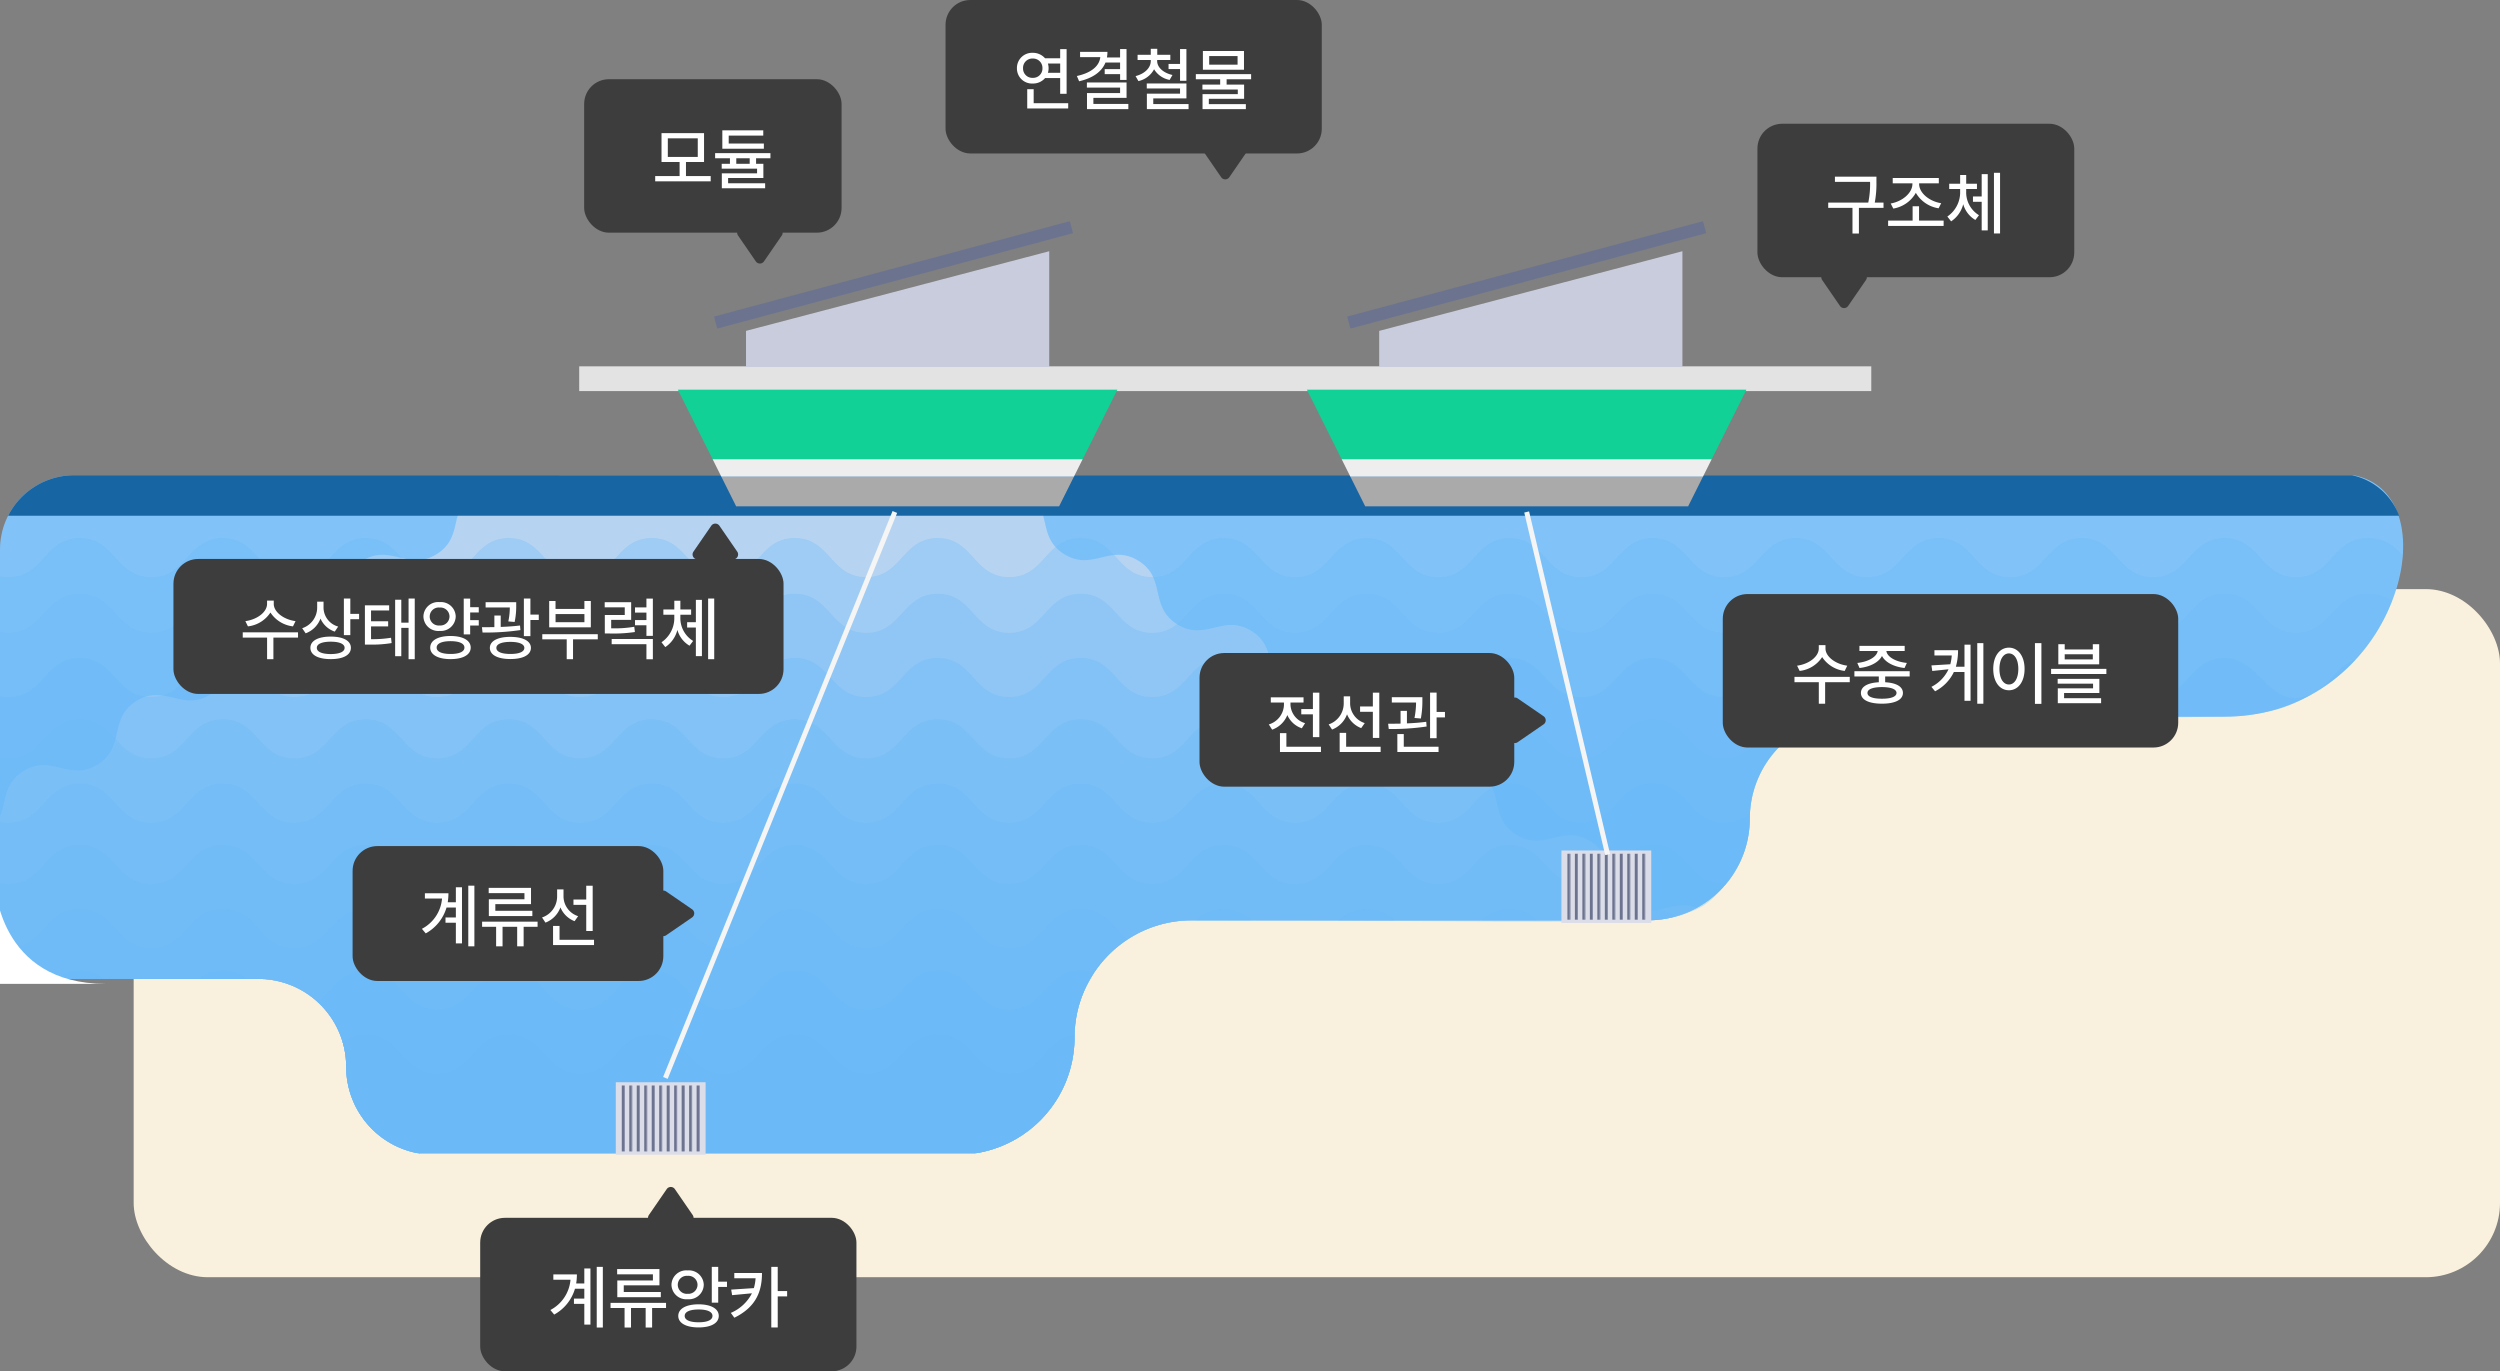 <svg xmlns="http://www.w3.org/2000/svg" xmlns:xlink="http://www.w3.org/1999/xlink" width="505" height="277" viewBox="0 0 505 277">
  <rect x="0" y="0" width="505" height="277" fill="#808080" stroke="none"/>
  <defs>
    <clipPath id="clip-path">
      <rect id="사각형_1022" data-name="사각형 1022" width="505" height="137" rx="15" transform="translate(848 1732)" fill="#fff" stroke="#707070" stroke-width="1"/>
    </clipPath>
    <clipPath id="clip-path-2">
      <rect id="사각형_995" data-name="사각형 995" width="636.744" height="137.652" fill="none"/>
    </clipPath>
    <clipPath id="clip-path-3">
      <rect id="사각형_994" data-name="사각형 994" width="636.743" height="137.652" fill="none"/>
    </clipPath>
    <clipPath id="clip-path-4">
      <rect id="사각형_984" data-name="사각형 984" width="386.458" height="137.652" fill="none"/>
    </clipPath>
    <clipPath id="clip-path-5">
      <rect id="사각형_985" data-name="사각형 985" width="636.596" height="124.575" fill="none"/>
    </clipPath>
    <clipPath id="clip-path-6">
      <rect id="사각형_986" data-name="사각형 986" width="634.365" height="113.302" fill="none"/>
    </clipPath>
    <clipPath id="clip-path-7">
      <rect id="사각형_987" data-name="사각형 987" width="626.451" height="100.337" fill="none"/>
    </clipPath>
    <clipPath id="clip-path-8">
      <rect id="사각형_988" data-name="사각형 988" width="507.135" height="87.936" fill="none"/>
    </clipPath>
    <clipPath id="clip-path-9">
      <rect id="사각형_989" data-name="사각형 989" width="483.76" height="74.982" fill="none"/>
    </clipPath>
    <clipPath id="clip-path-10">
      <rect id="사각형_990" data-name="사각형 990" width="395.329" height="62.57" fill="none"/>
    </clipPath>
    <clipPath id="clip-path-11">
      <rect id="사각형_991" data-name="사각형 991" width="383.279" height="49.782" fill="none"/>
    </clipPath>
    <clipPath id="clip-path-12">
      <rect id="사각형_992" data-name="사각형 992" width="238.506" height="37.218" fill="none"/>
    </clipPath>
    <clipPath id="clip-path-13">
      <rect id="사각형_993" data-name="사각형 993" width="147.85" height="24.24" fill="none"/>
    </clipPath>
  </defs>
  <g id="그룹_18328" data-name="그룹 18328" transform="translate(-848 -1643)">
    <g id="그룹_2019" data-name="그룹 2019" transform="translate(0 7)">
      <rect id="사각형_996" data-name="사각형 996" width="478" height="139" rx="15" transform="translate(875 1755)" fill="#f9f1dd"/>
      <g id="마스크_그룹_82" data-name="마스크 그룹 82" clip-path="url(#clip-path)">
        <g id="그룹_2011" data-name="그룹 2011" transform="translate(696.691 1731.599)">
          <g id="그룹_2010" data-name="그룹 2010" clip-path="url(#clip-path-2)">
            <g id="그룹_2009" data-name="그룹 2009">
              <g id="그룹_2008" data-name="그룹 2008" clip-path="url(#clip-path-3)">
                <path id="패스_2347" data-name="패스 2347" d="M239.265,137.97H344.956A23.675,23.675,0,0,0,368.631,114.3,23.675,23.675,0,0,1,392.306,90.62h92.167a20.57,20.57,0,0,0,20.57-20.57,20.57,20.57,0,0,1,20.57-20.57h75.4C637.1,49.48,648.471.442,624,.442H13.4A13.024,13.024,0,0,0,.375,13.466v21.8A29.147,29.147,0,0,0,29.522,64.409H86.929a19.025,19.025,0,0,1,19.025,19.025,19.024,19.024,0,0,0,19.024,19.024h78.775a17.756,17.756,0,0,1,17.756,17.756,17.756,17.756,0,0,0,17.756,17.756" transform="translate(-0.27 -0.318)" fill="#81c3f8"/>
                <g id="그룹_1980" data-name="그룹 1980" transform="translate(107.587)" opacity="0.9" style="mix-blend-mode: overlay;isolation: isolate">
                  <g id="그룹_1979" data-name="그룹 1979">
                    <g id="그룹_1978" data-name="그룹 1978" clip-path="url(#clip-path-4)">
                      <path id="패스_2348" data-name="패스 2348" d="M688.533,44.67c-5.707-3.541-2.141-9.289-7.848-12.829s-9.274,2.207-14.981-1.334-2.142-9.289-7.85-12.83-9.274,2.207-14.981-1.334-2.142-9.289-7.85-12.83-9.275,2.206-14.984-1.335C615.308-.757,629.763.124,541.173.124c-5.132,7.114-11.2-.353-17.235,3.389-5.708,3.541-2.142,9.289-7.85,12.83s-9.273-2.207-14.981,1.334-2.142,9.289-7.85,12.83-9.274-2.207-14.982,1.334-2.141,9.288-7.848,12.829-9.273-2.208-14.98,1.333-2.141,9.288-7.847,12.828-9.273-2.207-14.981,1.333-2.14,9.288-7.847,12.828-9.272-2.208-14.978,1.332-2.141,9.288-7.848,12.828-9.273-2.207-14.98,1.333a7.433,7.433,0,0,0-2.794,2.932,19.025,19.025,0,0,0,17.12,10.721h78.775A17.756,17.756,0,0,1,497.825,119.9a17.756,17.756,0,0,0,17.756,17.756H621.272a23.675,23.675,0,0,0,23.675-23.675A23.675,23.675,0,0,1,668.622,90.3c99.1,0,95.662.961,102.01-2.5-4.943-1.967-8.38,2.606-13.619-.645-5.707-3.54-2.141-9.288-7.848-12.828s-9.272,2.208-14.977-1.332-2.141-9.288-7.847-12.828-9.273,2.207-14.98-1.333S709.219,49.543,703.513,46s-9.273,2.208-14.98-1.333" transform="translate(-384.173 0)" fill="#bbd6f2"/>
                    </g>
                  </g>
                </g>
                <path id="패스_2349" data-name="패스 2349" d="M3.325,8.9h635a13.027,13.027,0,0,0-12.2-8.455H15.523A13.027,13.027,0,0,0,3.325,8.9" transform="translate(-2.394 -0.318)" fill="#1765a3"/>
                <g id="그룹_1983" data-name="그룹 1983" transform="translate(0 13.077)" opacity="0.3" style="mix-blend-mode: multiply;isolation: isolate">
                  <g id="그룹_1982" data-name="그룹 1982">
                    <g id="그룹_1981" data-name="그룹 1981" clip-path="url(#clip-path-5)">
                      <path id="패스_2350" data-name="패스 2350" d="M412.932,54.588c-7.22,0-7.22-7.891-14.44-7.891s-7.222,7.891-14.443,7.891-7.22-7.891-14.44-7.891-7.221,7.891-14.442,7.891S347.946,46.7,340.725,46.7s-7.221,7.891-14.441,7.891S319.063,46.7,311.842,46.7s-7.222,7.891-14.444,7.891S290.177,46.7,282.956,46.7s-7.221,7.891-14.442,7.891S261.294,46.7,254.072,46.7s-7.221,7.891-14.442,7.891S232.408,46.7,225.187,46.7s-7.222,7.891-14.444,7.891S203.521,46.7,196.3,46.7s-7.222,7.891-14.444,7.891S174.634,46.7,167.412,46.7s-7.222,7.891-14.444,7.891S145.746,46.7,138.524,46.7s-7.222,7.891-14.444,7.891S116.859,46.7,109.638,46.7s-7.222,7.891-14.443,7.891S87.973,46.7,80.752,46.7s-7.223,7.891-14.446,7.891S59.083,46.7,51.861,46.7s-7.223,7.891-14.445,7.891S30.192,46.7,22.969,46.7s-7.224,7.891-14.448,7.891C-1.577,54.588.1,36.493.1,68.563A29.147,29.147,0,0,0,29.252,97.711H86.658a19.025,19.025,0,0,1,19.025,19.024,19.025,19.025,0,0,0,19.025,19.025h78.775a17.756,17.756,0,0,1,17.756,17.756,17.756,17.756,0,0,0,17.756,17.756H344.686A23.675,23.675,0,0,0,368.361,147.6a23.675,23.675,0,0,1,23.675-23.675H484.2a20.57,20.57,0,0,0,20.57-20.57,20.57,20.57,0,0,1,20.57-20.57h75.4a36.015,36.015,0,0,0,35.851-32.628c-1.664-1.817-3.264-3.457-7.032-3.457-7.221,0-7.221,7.891-14.443,7.891S607.9,46.7,600.678,46.7s-7.221,7.891-14.442,7.891S579.015,46.7,571.794,46.7s-7.221,7.891-14.442,7.891S550.131,46.7,542.909,46.7s-7.221,7.891-14.442,7.891S521.247,46.7,514.025,46.7s-7.222,7.891-14.443,7.891S492.361,46.7,485.14,46.7s-7.221,7.891-14.442,7.891S463.477,46.7,456.256,46.7s-7.221,7.891-14.442,7.891-7.22-7.891-14.439-7.891-7.222,7.891-14.443,7.891" transform="translate(0 -46.697)" fill="#67b7f7"/>
                    </g>
                  </g>
                </g>
                <g id="그룹_1986" data-name="그룹 1986" transform="translate(0.105 24.351)" opacity="0.3" style="mix-blend-mode: multiply;isolation: isolate">
                  <g id="그룹_1985" data-name="그룹 1985">
                    <g id="그룹_1984" data-name="그룹 1984" clip-path="url(#clip-path-6)">
                      <path id="패스_2351" data-name="패스 2351" d="M413.2,94.842c-7.22,0-7.22-7.891-14.44-7.891s-7.222,7.891-14.443,7.891-7.22-7.891-14.44-7.891-7.221,7.891-14.442,7.891S348.216,86.951,341,86.951s-7.22,7.891-14.441,7.891-7.221-7.891-14.442-7.891-7.222,7.891-14.444,7.891-7.221-7.891-14.442-7.891-7.221,7.891-14.442,7.891-7.221-7.891-14.442-7.891-7.221,7.891-14.442,7.891-7.221-7.891-14.443-7.891-7.222,7.891-14.444,7.891-7.222-7.891-14.443-7.891-7.222,7.891-14.444,7.891-7.222-7.891-14.443-7.891-7.222,7.891-14.444,7.891-7.222-7.891-14.444-7.891-7.222,7.891-14.444,7.891-7.221-7.891-14.442-7.891-7.222,7.891-14.443,7.891-7.222-7.891-14.443-7.891S73.8,94.842,66.576,94.842s-7.223-7.891-14.445-7.891-7.223,7.891-14.445,7.891-7.223-7.891-14.446-7.891-7.224,7.891-14.448,7.891c-3.98,0-6.122-2.889-8.416-5.192v7.894a29.147,29.147,0,0,0,29.147,29.147H86.928a19.025,19.025,0,0,1,19.025,19.025,19.024,19.024,0,0,0,19.025,19.024h78.775A17.756,17.756,0,0,1,221.509,182.5a17.756,17.756,0,0,0,17.756,17.756H344.956a23.675,23.675,0,0,0,23.675-23.675A23.675,23.675,0,0,1,392.306,152.9h92.167a20.57,20.57,0,0,0,20.57-20.57,20.57,20.57,0,0,1,20.57-20.57h75.4a36.023,36.023,0,0,0,33.725-23.369,7.859,7.859,0,0,0-4.906-1.443c-7.221,0-7.221,7.891-14.443,7.891s-7.221-7.891-14.442-7.891-7.221,7.891-14.442,7.891-7.221-7.891-14.442-7.891-7.221,7.891-14.442,7.891-7.222-7.891-14.443-7.891-7.221,7.891-14.442,7.891-7.221-7.891-14.442-7.891-7.222,7.891-14.443,7.891-7.221-7.891-14.442-7.891-7.221,7.891-14.442,7.891-7.221-7.891-14.442-7.891-7.221,7.891-14.442,7.891-7.22-7.891-14.439-7.891-7.222,7.891-14.443,7.891" transform="translate(-0.375 -86.951)" fill="#67b7f7"/>
                    </g>
                  </g>
                </g>
                <g id="그룹_1989" data-name="그룹 1989" transform="translate(0.654 37.315)" opacity="0.3" style="mix-blend-mode: multiply;isolation: isolate">
                  <g id="그룹_1988" data-name="그룹 1988">
                    <g id="그룹_1987" data-name="그룹 1987" clip-path="url(#clip-path-7)">
                      <path id="패스_2352" data-name="패스 2352" d="M414.613,141.136c-7.22,0-7.22-7.891-14.44-7.891s-7.222,7.891-14.443,7.891-7.22-7.891-14.44-7.891-7.221,7.891-14.442,7.891-7.221-7.891-14.442-7.891-7.22,7.891-14.441,7.891-7.221-7.891-14.442-7.891-7.222,7.891-14.444,7.891-7.221-7.891-14.442-7.891-7.221,7.891-14.442,7.891-7.221-7.891-14.442-7.891-7.221,7.891-14.442,7.891-7.221-7.891-14.443-7.891-7.222,7.891-14.444,7.891-7.222-7.891-14.443-7.891-7.222,7.891-14.444,7.891-7.222-7.891-14.443-7.891-7.222,7.891-14.444,7.891-7.222-7.891-14.444-7.891-7.222,7.891-14.444,7.891-7.221-7.891-14.442-7.891-7.222,7.891-14.443,7.891-7.222-7.891-14.443-7.891-7.223,7.891-14.446,7.891-7.223-7.891-14.445-7.891-7.223,7.891-14.445,7.891-7.223-7.891-14.446-7.891-7.224,7.891-14.448,7.891c-3.661,0-5.767-2.445-7.867-4.631a29.153,29.153,0,0,0,28.6,23.515H88.339a19.025,19.025,0,0,1,19.025,19.025,19.024,19.024,0,0,0,19.025,19.025h78.775a17.756,17.756,0,0,1,17.756,17.756,17.756,17.756,0,0,0,17.756,17.756H346.367a23.675,23.675,0,0,0,23.675-23.675,23.675,23.675,0,0,1,23.675-23.675h92.167a20.57,20.57,0,0,0,20.57-20.57,20.57,20.57,0,0,1,20.57-20.57c81.833,0,82.191,1.514,93.093-4.649-8.753,4.065-10.111-7.2-17.758-7.2-7.221,0-7.221,7.891-14.442,7.891s-7.221-7.891-14.442-7.891-7.221,7.891-14.442,7.891-7.222-7.891-14.443-7.891-7.221,7.891-14.442,7.891-7.221-7.891-14.442-7.891-7.222,7.891-14.443,7.891-7.221-7.891-14.442-7.891-7.221,7.891-14.442,7.891-7.221-7.891-14.442-7.891-7.221,7.891-14.442,7.891-7.22-7.891-14.439-7.891-7.222,7.891-14.443,7.891" transform="translate(-2.335 -133.245)" fill="#67b7f7"/>
                      <path id="패스_2353" data-name="패스 2353" d="M2212.94,140.6a36.172,36.172,0,0,0,7.373-6.072c-3.343,1.056-4.78,4.2-7.373,6.072" transform="translate(-1593.863 -134.171)" fill="#67b7f7"/>
                    </g>
                  </g>
                </g>
                <g id="그룹_1992" data-name="그룹 1992" transform="translate(10.613 49.716)" opacity="0.3" style="mix-blend-mode: multiply;isolation: isolate">
                  <g id="그룹_1991" data-name="그룹 1991">
                    <g id="그룹_1990" data-name="그룹 1990" clip-path="url(#clip-path-8)">
                      <path id="패스_2354" data-name="패스 2354" d="M440.216,185.418c-7.22,0-7.22-7.892-14.44-7.892s-7.222,7.892-14.443,7.892-7.22-7.892-14.44-7.892-7.221,7.892-14.442,7.892-7.221-7.892-14.442-7.892-7.22,7.892-14.441,7.892-7.221-7.892-14.442-7.892-7.222,7.892-14.444,7.892-7.221-7.892-14.442-7.892-7.221,7.892-14.442,7.892-7.221-7.892-14.442-7.892-7.221,7.892-14.442,7.892-7.221-7.892-14.443-7.892-7.222,7.892-14.444,7.892-7.222-7.892-14.443-7.892-7.222,7.892-14.444,7.892-7.222-7.892-14.443-7.892-7.222,7.892-14.444,7.892-7.222-7.892-14.444-7.892-7.222,7.892-14.444,7.892-7.221-7.892-14.442-7.892-7.222,7.892-14.443,7.892-7.222-7.892-14.443-7.892-7.223,7.892-14.446,7.892-7.223-7.892-14.445-7.892-7.223,7.892-14.445,7.892-7.223-7.892-14.446-7.892c-6.448,0-7.145,6.282-12.356,7.633,10.51,8.753,15.057,6.741,76.045,6.741a19.025,19.025,0,0,1,19.025,19.025,19.024,19.024,0,0,0,19.025,19.025h78.775a17.756,17.756,0,0,1,17.756,17.756,17.756,17.756,0,0,0,17.756,17.756H371.97a23.675,23.675,0,0,0,23.675-23.675,23.675,23.675,0,0,1,23.675-23.675h92.167a20.57,20.57,0,0,0,20.57-20.57,20.572,20.572,0,0,1,12.976-19.116,7.589,7.589,0,0,0-3.724-.9c-7.222,0-7.222,7.892-14.443,7.892s-7.221-7.892-14.442-7.892-7.221,7.892-14.442,7.892-7.221-7.892-14.442-7.892-7.221,7.892-14.442,7.892-7.22-7.892-14.439-7.892-7.222,7.892-14.443,7.892" transform="translate(-37.897 -177.527)" fill="#67b7f7"/>
                    </g>
                  </g>
                </g>
                <g id="그룹_1995" data-name="그룹 1995" transform="translate(21.014 62.67)" opacity="0.3" style="mix-blend-mode: multiply;isolation: isolate">
                  <g id="그룹_1994" data-name="그룹 1994">
                    <g id="그룹_1993" data-name="그룹 1993" clip-path="url(#clip-path-9)">
                      <path id="패스_2355" data-name="패스 2355" d="M669.111,231.712c-7.22,0-7.22-7.892-14.44-7.892s-7.222,7.892-14.443,7.892-7.22-7.892-14.44-7.892-7.221,7.892-14.442,7.892-7.221-7.892-14.442-7.892-7.221,7.892-14.441,7.892-7.221-7.892-14.442-7.892-7.222,7.892-14.444,7.892-7.221-7.892-14.442-7.892-7.221,7.892-14.442,7.892-7.221-7.892-14.442-7.892-7.221,7.892-14.442,7.892-7.221-7.892-14.443-7.892-7.222,7.892-14.444,7.892-7.222-7.892-14.443-7.892-7.222,7.892-14.444,7.892-7.222-7.892-14.443-7.892-7.222,7.892-14.444,7.892-7.222-7.892-14.444-7.892-7.222,7.892-14.444,7.892-7.221-7.892-14.442-7.892c-5.325,0-6.726,4.289-9.989,6.543a18.968,18.968,0,0,1,6.034,13.892,19.024,19.024,0,0,0,19.025,19.025h78.775a17.756,17.756,0,0,1,17.756,17.756,17.756,17.756,0,0,0,17.756,17.756H600.865a23.675,23.675,0,0,0,23.675-23.675,23.675,23.675,0,0,1,23.675-23.675h92.167a20.57,20.57,0,0,0,20.57-20.57c0-2.652-.086.84-5.191.84-7.221,0-7.221-7.892-14.442-7.892s-7.221,7.892-14.442,7.892-7.221-7.892-14.442-7.892-7.221,7.892-14.442,7.892-7.22-7.892-14.439-7.892-7.222,7.892-14.443,7.892" transform="translate(-277.193 -223.81)" fill="#67b7f7"/>
                      <path id="패스_2356" data-name="패스 2356" d="M81.445,225.151a8.047,8.047,0,0,0-6.407-1.126,29.05,29.05,0,0,0,6.407,1.126" transform="translate(-75.038 -223.793)" fill="#67b7f7"/>
                      <path id="패스_2357" data-name="패스 2357" d="M168.965,225.2h9.085a7.972,7.972,0,0,0-9.085,0" transform="translate(-142.661 -223.783)" fill="#67b7f7"/>
                      <path id="패스_2358" data-name="패스 2358" d="M281.212,225.2a7.971,7.971,0,0,0-9.084,0Z" transform="translate(-216.933 -223.783)" fill="#67b7f7"/>
                    </g>
                  </g>
                </g>
                <g id="그룹_1998" data-name="그룹 1998" transform="translate(104.622 75.082)" opacity="0.3" style="mix-blend-mode: multiply;isolation: isolate">
                  <g id="그룹_1997" data-name="그룹 1997">
                    <g id="그룹_1996" data-name="그룹 1996" clip-path="url(#clip-path-10)">
                      <path id="패스_2359" data-name="패스 2359" d="M681.895,276c-7.22,0-7.22-7.892-14.44-7.892S660.234,276,653.012,276s-7.22-7.892-14.44-7.892S631.351,276,624.13,276s-7.221-7.892-14.442-7.892S602.468,276,595.247,276s-7.221-7.892-14.442-7.892S573.583,276,566.362,276s-7.221-7.892-14.442-7.892S544.7,276,537.477,276s-7.221-7.892-14.442-7.892S515.814,276,508.593,276s-7.221-7.892-14.443-7.892S486.928,276,479.706,276s-7.222-7.892-14.443-7.892S458.04,276,450.818,276,443.6,268.1,436.375,268.1,429.153,276,421.931,276s-7.222-7.892-14.444-7.892S400.265,276,393.043,276,385.822,268.1,378.6,268.1a7.563,7.563,0,0,0-5.016,1.768,18.977,18.977,0,0,1,1.061,6.265,19.025,19.025,0,0,0,19.025,19.025h78.775A17.756,17.756,0,0,1,490.2,312.918a17.756,17.756,0,0,0,17.756,17.756H613.649A23.675,23.675,0,0,0,637.324,307,23.675,23.675,0,0,1,661,283.325c99.953,0,99.682,2.449,107.915-7.341-7.581.29-7.47-7.879-14.811-7.879-7.221,0-7.221,7.892-14.442,7.892s-7.221-7.892-14.442-7.892S718,276,710.777,276s-7.22-7.892-14.439-7.892S689.116,276,681.895,276" transform="translate(-373.585 -268.105)" fill="#67b7f7"/>
                    </g>
                  </g>
                </g>
                <g id="그룹_2001" data-name="그룹 2001" transform="translate(106.506 87.87)" opacity="0.3" style="mix-blend-mode: multiply;isolation: isolate">
                  <g id="그룹_2000" data-name="그룹 2000">
                    <g id="그룹_1999" data-name="그룹 1999" clip-path="url(#clip-path-11)">
                      <path id="패스_2360" data-name="패스 2360" d="M1414.172,316.594a7.971,7.971,0,0,0-11.159,0Z" transform="translate(-1116.607 -314.162)" fill="#67b7f7"/>
                      <path id="패스_2361" data-name="패스 2361" d="M643.417,313.943c-7.221,0-7.221,7.891-14.442,7.891s-7.221-7.891-14.442-7.891-7.22,7.891-14.441,7.891-7.221-7.891-14.442-7.891-7.222,7.891-14.444,7.891-7.221-7.891-14.442-7.891-7.221,7.891-14.442,7.891-7.221-7.891-14.442-7.891-7.221,7.891-14.442,7.891-7.222-7.891-14.443-7.891-7.222,7.891-14.445,7.891-7.222-7.891-14.443-7.891-7.222,7.891-14.444,7.891-7.222-7.891-14.444-7.891-7.222,7.891-14.444,7.891-7.222-7.891-14.444-7.891-7.222,7.891-14.444,7.891c-7.7,0-8.78-11.069-17.574-7.278a19.031,19.031,0,0,0,18.2,13.479H477.29a17.756,17.756,0,0,1,17.756,17.756A17.756,17.756,0,0,0,512.8,363.548H618.494a23.675,23.675,0,0,0,23.675-23.675,23.648,23.648,0,0,1,10.69-19.793c-2.892-2.325-4.424-6.137-9.443-6.137" transform="translate(-380.314 -313.766)" fill="#67b7f7"/>
                      <path id="패스_2362" data-name="패스 2362" d="M1609.278,316.594h11.16a7.971,7.971,0,0,0-11.16,0" transform="translate(-1265.108 -314.162)" fill="#67b7f7"/>
                      <path id="패스_2363" data-name="패스 2363" d="M1712.418,316.614c4.731,0,6.875.17,10.224-.773a7.98,7.98,0,0,0-10.224.773" transform="translate(-1339.364 -314.182)" fill="#67b7f7"/>
                      <path id="패스_2364" data-name="패스 2364" d="M1506.148,316.594h11.159a7.97,7.97,0,0,0-11.159,0" transform="translate(-1190.86 -314.162)" fill="#67b7f7"/>
                    </g>
                  </g>
                </g>
                <g id="그룹_2004" data-name="그룹 2004" transform="translate(133.606 100.434)" opacity="0.3" style="mix-blend-mode: multiply;isolation: isolate">
                  <g id="그룹_2003" data-name="그룹 2003">
                    <g id="그룹_2002" data-name="그룹 2002" clip-path="url(#clip-path-12)">
                      <path id="패스_2365" data-name="패스 2365" d="M486.918,360.335a7.944,7.944,0,0,0-9.838,0Z" transform="translate(-477.08 -358.63)" fill="#67b7f7"/>
                      <path id="패스_2366" data-name="패스 2366" d="M909.1,366.572c-7.221,0-7.221-7.892-14.442-7.892s-7.22,7.892-14.441,7.892-7.221-7.892-14.442-7.892-7.222,7.892-14.444,7.892-7.221-7.892-14.442-7.892-7.221,7.892-14.442,7.892S815.223,358.68,808,358.68s-7.221,7.892-14.442,7.892-7.222-7.892-14.443-7.892c-5.176,0-6.643,4.053-9.718,6.35a17.707,17.707,0,0,1,5.77,13.1,17.756,17.756,0,0,0,17.756,17.756H898.616a23.675,23.675,0,0,0,23.675-23.675c0-12.211,7.53-13.529,1.248-13.529-7.221,0-7.221,7.892-14.442,7.892" transform="translate(-687.535 -358.666)" fill="#67b7f7"/>
                      <path id="패스_2367" data-name="패스 2367" d="M590.069,360.335a7.944,7.944,0,0,0-9.837,0Z" transform="translate(-551.344 -358.63)" fill="#67b7f7"/>
                      <path id="패스_2368" data-name="패스 2368" d="M693.22,360.335a7.944,7.944,0,0,0-9.837,0Z" transform="translate(-625.608 -358.63)" fill="#67b7f7"/>
                    </g>
                  </g>
                </g>
                <g id="그룹_2007" data-name="그룹 2007" transform="translate(220.524 113.412)" opacity="0.3" style="mix-blend-mode: multiply;isolation: isolate">
                  <g id="그룹_2006" data-name="그룹 2006">
                    <g id="그룹_2005" data-name="그룹 2005" clip-path="url(#clip-path-13)">
                      <path id="패스_2369" data-name="패스 2369" d="M922.091,412.865c-7.221,0-7.221-7.892-14.442-7.892s-7.221,7.892-14.441,7.892-7.221-7.892-14.442-7.892-7.222,7.892-14.444,7.892-7.221-7.892-14.442-7.892-7.221,7.892-14.442,7.892-7.221-7.892-14.442-7.892-7.221,7.892-14.442,7.892-7.222-7.892-14.443-7.892a7.516,7.516,0,0,0-4.664,1.5,17.751,17.751,0,0,1,.715,4.988,17.756,17.756,0,0,0,17.756,17.756H911.61c12,0,23.386-9.111,23.687-24.155-6.01.844-6.423,7.807-13.206,7.807" transform="translate(-787.447 -404.974)" fill="#67b7f7"/>
                    </g>
                  </g>
                </g>
              </g>
            </g>
          </g>
        </g>
        <path id="패스_2376" data-name="패스 2376" d="M-7643.111,7402.571s.63,20.166,22.331,20.166h-22.331Z" transform="translate(8490.111 -5588)" fill="#fff"/>
      </g>
      <rect id="사각형_997" data-name="사각형 997" width="261" height="5" transform="translate(965 1710)" fill="#e3e3e3"/>
      <g id="그룹_2012" data-name="그룹 2012" transform="translate(984.93 1714.717)">
        <path id="패스_2370" data-name="패스 2370" d="M10.5,25.418l3,6H78.726l3-6Z" transform="translate(-1.722 -7.85)" fill="#aaa"/>
        <path id="패스_2371" data-name="패스 2371" d="M0,4.4,7.013,18.437H81.767L88.78,4.4Z" transform="translate(0 -4.402)" fill="#11d196"/>
        <path id="패스_2372" data-name="패스 2372" d="M8.389,21.191l1.764,3.534H81.378l1.765-3.534Z" transform="translate(-1.376 -7.156)" fill="#eeeeef"/>
      </g>
      <g id="그룹_2013" data-name="그룹 2013" transform="translate(1111.996 1714.717)">
        <path id="패스_2370-2" data-name="패스 2370" d="M10.5,25.418l3,6H78.726l3-6Z" transform="translate(-1.722 -7.85)" fill="#aaa"/>
        <path id="패스_2371-2" data-name="패스 2371" d="M0,4.4,7.013,18.437H81.767L88.78,4.4Z" transform="translate(0 -4.402)" fill="#11d196"/>
        <path id="패스_2372-2" data-name="패스 2372" d="M8.389,21.191l1.764,3.534H81.378l1.765-3.534Z" transform="translate(-1.376 -7.156)" fill="#eeeeef"/>
      </g>
      <g id="그룹_2014" data-name="그룹 2014" transform="translate(972.39 1854.612)">
        <rect id="사각형_998" data-name="사각형 998" width="18.142" height="14.639" fill="#dbdde8"/>
        <rect id="사각형_999" data-name="사각형 999" width="0.475" height="13.319" transform="translate(1.21 0.66)" fill="#6c738f"/>
        <rect id="사각형_1000" data-name="사각형 1000" width="0.131" height="13.319" transform="translate(1.685 0.66)" fill="#6c738f"/>
        <rect id="사각형_1001" data-name="사각형 1001" width="0.473" height="13.319" transform="translate(2.722 0.66)" fill="#6c738f"/>
        <rect id="사각형_1002" data-name="사각형 1002" width="0.134" height="13.319" transform="translate(3.195 0.66)" fill="#6c738f"/>
        <rect id="사각형_1003" data-name="사각형 1003" width="0.475" height="13.319" transform="translate(4.233 0.66)" fill="#6c738f"/>
        <rect id="사각형_1004" data-name="사각형 1004" width="0.132" height="13.319" transform="translate(4.707 0.66)" fill="#6c738f"/>
        <rect id="사각형_1005" data-name="사각형 1005" width="0.472" height="13.319" transform="translate(5.745 0.66)" fill="#6c738f"/>
        <rect id="사각형_1006" data-name="사각형 1006" width="0.133" height="13.319" transform="translate(6.217 0.66)" fill="#6c738f"/>
        <rect id="사각형_1007" data-name="사각형 1007" width="0.475" height="13.319" transform="translate(7.256 0.66)" fill="#6c738f"/>
        <rect id="사각형_1008" data-name="사각형 1008" width="0.131" height="13.319" transform="translate(7.732 0.66)" fill="#6c738f"/>
        <rect id="사각형_1009" data-name="사각형 1009" width="0.473" height="13.319" transform="translate(8.768 0.66)" fill="#6c738f"/>
        <rect id="사각형_1010" data-name="사각형 1010" width="0.134" height="13.319" transform="translate(9.242 0.66)" fill="#6c738f"/>
        <rect id="사각형_1011" data-name="사각형 1011" width="0.473" height="13.319" transform="translate(10.281 0.66)" fill="#6c738f"/>
        <rect id="사각형_1012" data-name="사각형 1012" width="0.132" height="13.319" transform="translate(10.754 0.66)" fill="#6c738f"/>
        <rect id="사각형_1013" data-name="사각형 1013" width="0.473" height="13.319" transform="translate(11.792 0.66)" fill="#6c738f"/>
        <rect id="사각형_1014" data-name="사각형 1014" width="0.132" height="13.319" transform="translate(12.265 0.66)" fill="#6c738f"/>
        <rect id="사각형_1015" data-name="사각형 1015" width="0.476" height="13.319" transform="translate(13.302 0.66)" fill="#6c738f"/>
        <rect id="사각형_1016" data-name="사각형 1016" width="0.132" height="13.319" transform="translate(13.778 0.66)" fill="#6c738f"/>
        <rect id="사각형_1017" data-name="사각형 1017" width="0.476" height="13.319" transform="translate(14.814 0.66)" fill="#6c738f"/>
        <rect id="사각형_1018" data-name="사각형 1018" width="0.132" height="13.319" transform="translate(15.29 0.66)" fill="#6c738f"/>
        <rect id="사각형_1019" data-name="사각형 1019" width="0.474" height="13.319" transform="translate(16.327 0.66)" fill="#6c738f"/>
        <rect id="사각형_1020" data-name="사각형 1020" width="0.132" height="13.319" transform="translate(16.801 0.66)" fill="#6c738f"/>
      </g>
      <g id="그룹_2015" data-name="그룹 2015" transform="translate(1163.407 1807.798)">
        <rect id="사각형_998-2" data-name="사각형 998" width="18.142" height="14.639" transform="translate(0)" fill="#dbdde8"/>
        <rect id="사각형_999-2" data-name="사각형 999" width="0.475" height="13.319" transform="translate(1.21 0.66)" fill="#6c738f"/>
        <rect id="사각형_1000-2" data-name="사각형 1000" width="0.131" height="13.319" transform="translate(1.685 0.66)" fill="#6c738f"/>
        <rect id="사각형_1001-2" data-name="사각형 1001" width="0.473" height="13.319" transform="translate(2.722 0.66)" fill="#6c738f"/>
        <rect id="사각형_1002-2" data-name="사각형 1002" width="0.134" height="13.319" transform="translate(3.195 0.66)" fill="#6c738f"/>
        <rect id="사각형_1003-2" data-name="사각형 1003" width="0.475" height="13.319" transform="translate(4.233 0.66)" fill="#6c738f"/>
        <rect id="사각형_1004-2" data-name="사각형 1004" width="0.132" height="13.319" transform="translate(4.707 0.66)" fill="#6c738f"/>
        <rect id="사각형_1005-2" data-name="사각형 1005" width="0.472" height="13.319" transform="translate(5.745 0.66)" fill="#6c738f"/>
        <rect id="사각형_1006-2" data-name="사각형 1006" width="0.133" height="13.319" transform="translate(6.217 0.66)" fill="#6c738f"/>
        <rect id="사각형_1007-2" data-name="사각형 1007" width="0.475" height="13.319" transform="translate(7.256 0.66)" fill="#6c738f"/>
        <rect id="사각형_1008-2" data-name="사각형 1008" width="0.131" height="13.319" transform="translate(7.732 0.66)" fill="#6c738f"/>
        <rect id="사각형_1009-2" data-name="사각형 1009" width="0.473" height="13.319" transform="translate(8.768 0.66)" fill="#6c738f"/>
        <rect id="사각형_1010-2" data-name="사각형 1010" width="0.134" height="13.319" transform="translate(9.242 0.66)" fill="#6c738f"/>
        <rect id="사각형_1011-2" data-name="사각형 1011" width="0.473" height="13.319" transform="translate(10.281 0.66)" fill="#6c738f"/>
        <rect id="사각형_1012-2" data-name="사각형 1012" width="0.132" height="13.319" transform="translate(10.754 0.66)" fill="#6c738f"/>
        <rect id="사각형_1013-2" data-name="사각형 1013" width="0.473" height="13.319" transform="translate(11.792 0.66)" fill="#6c738f"/>
        <rect id="사각형_1014-2" data-name="사각형 1014" width="0.132" height="13.319" transform="translate(12.265 0.66)" fill="#6c738f"/>
        <rect id="사각형_1015-2" data-name="사각형 1015" width="0.476" height="13.319" transform="translate(13.302 0.66)" fill="#6c738f"/>
        <rect id="사각형_1016-2" data-name="사각형 1016" width="0.132" height="13.319" transform="translate(13.778 0.66)" fill="#6c738f"/>
        <rect id="사각형_1017-2" data-name="사각형 1017" width="0.476" height="13.319" transform="translate(14.814 0.66)" fill="#6c738f"/>
        <rect id="사각형_1018-2" data-name="사각형 1018" width="0.132" height="13.319" transform="translate(15.29 0.66)" fill="#6c738f"/>
        <rect id="사각형_1019-2" data-name="사각형 1019" width="0.474" height="13.319" transform="translate(16.327 0.66)" fill="#6c738f"/>
        <rect id="사각형_1020-2" data-name="사각형 1020" width="0.132" height="13.319" transform="translate(16.801 0.66)" fill="#6c738f"/>
      </g>
      <g id="그룹_2016" data-name="그룹 2016" transform="translate(992.227 1680.689)">
        <path id="패스_2373" data-name="패스 2373" d="M0,16.6V9.3L61.253-6.789V16.6Z" transform="translate(6.466 12.847)" fill="#c8ccdc"/>
        <rect id="사각형_1021" data-name="사각형 1021" width="74.401" height="2.508" transform="matrix(0.966, -0.259, 0.259, 0.966, 0, 19.256)" fill="#6c738f"/>
      </g>
      <g id="그룹_2017" data-name="그룹 2017" transform="translate(1120.129 1680.689)">
        <path id="패스_2373-2" data-name="패스 2373" d="M0,16.6V9.3L61.253-6.789V16.6Z" transform="translate(6.466 12.847)" fill="#c8ccdc"/>
        <rect id="사각형_1021-2" data-name="사각형 1021" width="74.401" height="2.508" transform="matrix(0.966, -0.259, 0.259, 0.966, 0, 19.256)" fill="#6c738f"/>
      </g>
      <path id="패스_2374" data-name="패스 2374" d="M-7832.215,7392.112l46.348-114.325" transform="translate(8814.625 -5538.369)" fill="none" stroke="#f5f5f5" stroke-width="1"/>
      <path id="패스_2375" data-name="패스 2375" d="M-7760.412,7347l-16.36-69.213" transform="translate(8933.158 -5538.369)" fill="none" stroke="#f5f5f5" stroke-width="1"/>
    </g>
    <rect id="사각형_624" data-name="사각형 624" width="92" height="31" rx="5" transform="translate(1196 1763)" fill="#3d3d3d"/>
    <path id="패스_2745" data-name="패스 2745" d="M-25.252-10.012v-.667h-1.354v.667c0,1.648-1.982,3.157-4.385,3.481l.522,1.059a6.257,6.257,0,0,0,4.544-2.8,6.287,6.287,0,0,0,4.554,2.8l.517-1.059C-23.265-6.855-25.252-8.382-25.252-10.012ZM-31.517-3.2H-26.6V1.16h1.276V-3.2h4.974V-4.269H-31.517ZM-8.245-5.414H-19.412v1.059h4.931v1.17c-2.272.121-3.611.88-3.611,2.161,0,1.387,1.59,2.166,4.249,2.166,2.639,0,4.225-.778,4.235-2.166-.01-1.281-1.339-2.04-3.587-2.161v-1.17h4.95ZM-18.827-7.087l.45,1.025C-16.25-6.3-14.505-7.2-13.838-8.494c.672,1.3,2.427,2.195,4.554,2.432l.469-1.025c-2.253-.222-3.979-1.218-4.138-2.407h3.7v-1.039h-9.141v1.039h3.684C-14.882-8.31-16.623-7.309-18.827-7.087Zm2.055,6.062c-.01-.754,1.059-1.175,2.93-1.184,1.851.01,2.93.43,2.939,1.184C-10.913-.28-11.991.15-13.843.14-15.714.15-16.782-.28-16.772-1.025Zm18.3-8.639H-3.246V-8.6h3.5a9.3,9.3,0,0,1-.29,1.779l-3.814.232.169,1.126L-.4-5.806A7.585,7.585,0,0,1-3.855-2.258l.74.9A8.485,8.485,0,0,0,.684-5.26H2.826V.566H4.053V-10.775H2.826v4.457H1.085A11.917,11.917,0,0,0,1.525-9.664ZM5.407,1.16H6.64V-11.09H5.407ZM18.363-11.09H17.058V1.184h1.305ZM8.636-5.874c0,2.639,1.32,4.307,3.166,4.307,1.827,0,3.162-1.668,3.162-4.307s-1.334-4.293-3.162-4.3C9.956-10.166,8.636-8.5,8.636-5.874Zm1.252,0C9.888-7.8,10.672-9,11.8-9.011c1.131.01,1.9,1.209,1.9,3.137s-.773,3.142-1.9,3.142S9.888-3.93,9.888-5.874Zm13.183-5H21.781v4.07h8.257v-4.07H28.747v1.068H23.071ZM20.321-4.858H31.488V-5.883H20.321ZM21.65-2.9H28.8v.943H21.674v3h8.75V.039H22.946V-1.02h7.126V-3.867H21.65Zm1.421-4.9V-8.842h5.675V-7.8Z" transform="translate(1242 1784)" fill="#fff"/>
    <rect id="사각형_624-2" data-name="사각형 624" width="76" height="31" rx="5" transform="translate(1039 1643)" fill="#3d3d3d"/>
    <path id="패스_2742" data-name="패스 2742" d="M-13.546-11.08h-1.3v1.851H-17.9a3.23,3.23,0,0,0-2.475-1.1,3.059,3.059,0,0,0-3.205,3.108,3.045,3.045,0,0,0,3.205,3.094,3.194,3.194,0,0,0,2.48-1.1h3.05v3.171h1.3Zm-8.8,3.858a1.886,1.886,0,0,1,1.972-1.953,1.891,1.891,0,0,1,1.948,1.953,1.879,1.879,0,0,1-1.948,1.948A1.874,1.874,0,0,1-22.344-7.222ZM-21.5.909h8.276V-.155H-20.2V-2.988h-1.3Zm4.177-9.079h2.48v1.876h-2.475a3.215,3.215,0,0,0,.135-.928A3.349,3.349,0,0,0-17.321-8.17Zm15.88-2.92h-1.3v1.7H-5.4a6.078,6.078,0,0,0,.1-1.131h-5.525V-9.46h4.09c-.208,1.8-1.793,3.162-4.737,3.814l.454,1.064c2.717-.628,4.563-1.89,5.327-3.79h2.949v1.334H-5.85v1.01h3.113v1.175h1.3ZM-9.451-3.3h6.71v1.093H-9.427V1.044h8.353V0H-8.136V-1.233h6.7V-4.341h-8.01Zm14.2-5.376v-.208H7.406V-9.929H4.767v-1.213H3.456v1.213H.793v1.044H3.456v.208c0,1.363-1.2,2.572-3.07,3.05L.962-4.621A4.721,4.721,0,0,0,4.124-7.01,4.693,4.693,0,0,0,7.266-4.854l.575-1C5.975-6.26,4.747-7.411,4.747-8.677Zm-2.1,5.545H9.369v1.054h-6.7V1.044H11.09V.019H3.959V-1.117h6.7V-4.143H2.644Zm4.4-3.921h2.32v2.374h1.286v-6.41H9.369v3H7.048ZM23.726-6.019H12.559v1.035h4.916v1.073H13.889v.991h7.145v.938H13.913V1.044h8.75V.039H15.184V-1.039H22.31V-3.911H18.776V-4.984h4.95Zm-9.741-.9h8.3V-10.7h-8.3Zm1.271-1.02V-9.673H20.99v1.731Z" transform="translate(1077 1664)" fill="#fff"/>
    <path id="다각형_2" data-name="다각형 2" d="M4.676,1.2a1,1,0,0,1,1.648,0l3.6,5.235A1,1,0,0,1,9.1,8H1.9a1,1,0,0,1-.824-1.567Z" transform="translate(1101 1680) rotate(180)" fill="#3d3d3d"/>
    <rect id="사각형_624-3" data-name="사각형 624" width="52" height="31" rx="5" transform="translate(966 1659)" fill="#3d3d3d"/>
    <path id="패스_2741" data-name="패스 2741" d="M-.44-1.441H-5.434V-4.273h3.65v-5.835h-8.59v5.835H-6.72v2.833h-4.931V-.367H-.44ZM-9.1-5.3V-9.059h6.048V-5.3ZM10.3-8h-7.1V-9.615h6.981v-1.059H1.91v3.713H10.3ZM.454-5.037H3.447v1.126H1.784v.977H8.929v.952H1.808V1.035h8.75V.024H3.079V-1.049H10.2V-3.911H8.726V-5.037h2.9V-6.072H.454ZM4.728-3.911V-5.037H7.44v1.126Z" transform="translate(992 1680)" fill="#fff"/>
    <path id="다각형_3" data-name="다각형 3" d="M4.676,1.2a1,1,0,0,1,1.648,0l3.6,5.235A1,1,0,0,1,9.1,8H1.9a1,1,0,0,1-.824-1.567Z" transform="translate(1007 1697) rotate(180)" fill="#3d3d3d"/>
    <rect id="사각형_624-4" data-name="사각형 624" width="64" height="31" rx="5" transform="translate(1203 1668)" fill="#3d3d3d"/>
    <path id="패스_2746" data-name="패스 2746" d="M-7.957-10.316h-8.387v1.054h7.1v.024a18.461,18.461,0,0,1-.367,4.167H-17.7v1.059h4.9V1.18h1.3V-4.012h4.97V-5.071H-8.3a20.641,20.641,0,0,0,.338-4.167Zm13.57,8.88H.648v-2.9h-1.3v2.9H-5.6V-.367H5.612ZM-5.081-4.892l.527,1.025A6.414,6.414,0,0,0,0-7.053a6.419,6.419,0,0,0,4.6,3.128L5.119-4.95C2.784-5.313.662-6.981.662-8.851v-.111H4.641v-1.078H-4.67v1.078H-.691v.111C-.691-6.981-2.8-5.279-5.081-4.892ZM10.171-7.333v-.493h2.175V-8.885H10.171V-10.65H8.948v1.764H6.739v1.059H8.948v.493A5.89,5.89,0,0,1,6.362-2.262l.764.977A5.878,5.878,0,0,0,9.572-4.757a5.351,5.351,0,0,0,2.451,3.191l.73-.962A5.39,5.39,0,0,1,10.171-7.333ZM11.539-5.24H13.3V.541h1.223v-11.37H13.3v4.51H11.539Zm4.24,6.4h1.233V-11.09H15.779Z" transform="translate(1235 1689)" fill="#fff"/>
    <path id="다각형_4" data-name="다각형 4" d="M4.676,1.2a1,1,0,0,1,1.648,0l3.6,5.235A1,1,0,0,1,9.1,8H1.9a1,1,0,0,1-.824-1.567Z" transform="translate(1226 1706) rotate(180)" fill="#3d3d3d"/>
    <g id="그룹_2030" data-name="그룹 2030" transform="translate(0 7)">
      <g id="그룹_2021" data-name="그룹 2021" transform="translate(85 -1886)">
        <rect id="사각형_624-5" data-name="사각형 624" width="123.239" height="27.264" rx="5" transform="translate(798.035 3634.91)" fill="#3d3d3d"/>
        <path id="패스_2739" data-name="패스 2739" d="M-41.7-10.012v-.667h-1.354v.667c0,1.648-1.982,3.157-4.385,3.481l.522,1.059a6.257,6.257,0,0,0,4.544-2.8,6.287,6.287,0,0,0,4.554,2.8l.517-1.059C-39.714-6.855-41.7-8.382-41.7-10.012ZM-47.965-3.2h4.916V1.16h1.276V-3.2H-36.8V-4.269H-47.965Zm16.32-5.932v-1.325h-1.286v1.213A4.386,4.386,0,0,1-35.957-5.1l.7,1.03a5.046,5.046,0,0,0,2.992-2.978,4.885,4.885,0,0,0,2.886,2.635l.691-1.02A4.014,4.014,0,0,1-31.645-9.127ZM-34.3-1.141c0,1.455,1.566,2.282,4.109,2.282,2.523,0,4.07-.827,4.07-2.282,0-1.426-1.547-2.267-4.07-2.267C-32.738-3.408-34.3-2.567-34.3-1.141Zm1.3,0c-.01-.778,1.039-1.238,2.809-1.238s2.8.459,2.8,1.238c0,.812-1.035,1.252-2.8,1.262C-31.964.111-33.013-.329-33-1.141ZM-27.536-3.7h1.3V-6.923h1.774V-8.005h-1.774V-11.09h-1.3Zm9.146-6.023h-4.9v7.928h.812A24.076,24.076,0,0,0-17.892-2.1l-.116-1.073a22.933,22.933,0,0,1-4.041.285V-5.467h3.456V-6.5h-3.456v-2.18h3.659ZM-17.181.556h1.242V-5.168h1.47V1.16h1.247V-11.09h-1.247v4.863h-1.47v-4.626h-1.242ZM-.29-9.349H-2.026v-1.74h-1.3v7.232h1.3V-5.641H-.29V-6.729H-2.026V-8.281H-.29Zm-11.177,1.88A2.991,2.991,0,0,0-8.2-4.554,3,3,0,0,0-4.946-7.469,2.988,2.988,0,0,0-8.2-10.374,2.976,2.976,0,0,0-11.467-7.469Zm1.271,0A1.817,1.817,0,0,1-8.2-9.277a1.835,1.835,0,0,1,2,1.808,1.845,1.845,0,0,1-2,1.818A1.825,1.825,0,0,1-10.2-7.469Zm.1,6.284c0,1.46,1.586,2.325,4.109,2.325,2.5,0,4.07-.865,4.07-2.325s-1.566-2.335-4.07-2.345C-8.508-3.519-10.094-2.659-10.094-1.184Zm1.3,0c-.01-.827,1.039-1.3,2.809-1.3s2.8.469,2.8,1.3S-4.22.1-5.985.1-8.8-.353-8.794-1.184ZM7.275-10.35H1.093v1.064H5.98a13.164,13.164,0,0,1-.3,2.813l1.276.111a15,15,0,0,0,.319-3.282ZM.353-5.3.474-4.23a48.692,48.692,0,0,0,7.648-.493l-.077-.928c-1.233.155-2.581.242-3.9.29V-7.667H2.862v2.34C1.972-5.308,1.117-5.3.353-5.3Zm1.6,4.172C1.953.3,3.534,1.126,6.1,1.126S10.239.3,10.244-1.131c0-1.387-1.581-2.214-4.143-2.219S1.953-2.519,1.953-1.131Zm1.315,0C3.258-1.89,4.327-2.34,6.1-2.34s2.813.45,2.818,1.209C8.914-.324,7.86.1,6.1.1S3.258-.324,3.268-1.131ZM8.822-3.5h1.32V-6.763h1.692V-7.851H10.142V-11.09H8.822Zm14.928-.387H12.54v1.035h4.936V1.16h1.276V-2.852h5ZM13.937-5.274h8.411v-5.318h-1.3V-9h-5.83v-1.6H13.937Zm1.286-1.044V-7.957h5.83v1.639ZM30.494-10.35H25.148v1.035H29.2v1.547H25.172v3.732h.885a29.575,29.575,0,0,0,5.192-.295L31.123-5.39a23.918,23.918,0,0,1-4.665.309v-1.7h4.037Zm-3.94,8.474h7.024v3.05h1.3v-4.1h-8.32Zm4.718-3.819h2.306v2.146h1.3V-11.08h-1.3V-9.3H31.273v1.039h2.306v1.513H31.273Zm9.161-1.639v-.493h2.175V-8.885H40.434V-10.65H39.211v1.764H37v1.059h2.209v.493a5.89,5.89,0,0,1-2.586,5.071l.764.977a5.878,5.878,0,0,0,2.446-3.471,5.351,5.351,0,0,0,2.451,3.191l.73-.962A5.39,5.39,0,0,1,40.434-7.333ZM41.8-5.24h1.764V.541h1.223v-11.37H43.566v4.51H41.8Zm4.24,6.4h1.233V-11.09H46.041Z" transform="translate(860 3654)" fill="#fff"/>
      </g>
      <path id="다각형_5" data-name="다각형 5" d="M4.676,1.2a1,1,0,0,1,1.648,0l3.6,5.235A1,1,0,0,1,9.1,8H1.9a1,1,0,0,1-.824-1.567Z" transform="translate(987 1741)" fill="#3d3d3d"/>
    </g>
    <rect id="사각형_624-6" data-name="사각형 624" width="76" height="31" rx="5" transform="translate(945 1889)" fill="#3d3d3d"/>
    <path id="패스_2743" data-name="패스 2743" d="M-13.227-11.09h-1.233V1.16h1.233Zm-10.6,8.711.773.923a8.772,8.772,0,0,0,4.2-5.221h1.885v2h-2.093v1.064h2.093V.566h1.238V-10.775h-1.238V-7.74h-1.644a11.324,11.324,0,0,0,.145-1.827h-4.757V-8.5h3.466A7.606,7.606,0,0,1-23.828-2.378ZM-.459-3.819H-11.67v1.03h2.833V1.16h1.3v-3.95h2.959V1.16h1.305v-3.95H-.459Zm-9.876-5.767h7.222v1.242h-7.193V-4.96h8.789V-6.019H-9V-7.367h7.208V-10.65h-8.547ZM3.9-10.374A2.976,2.976,0,0,0,.638-7.469,2.991,2.991,0,0,0,3.9-4.554,3,3,0,0,0,7.159-7.469,2.988,2.988,0,0,0,3.9-10.374ZM1.91-7.469A1.817,1.817,0,0,1,3.9-9.277a1.835,1.835,0,0,1,2,1.808,1.845,1.845,0,0,1-2,1.818A1.825,1.825,0,0,1,1.91-7.469Zm.1,6.284C2.011.276,3.6,1.141,6.12,1.141c2.5,0,4.07-.865,4.07-2.325S8.624-3.519,6.12-3.529C3.6-3.519,2.011-2.659,2.011-1.184Zm1.3,0c-.01-.827,1.039-1.3,2.809-1.3s2.8.469,2.8,1.3S7.885.1,6.12.1,3.3-.353,3.311-1.184ZM8.779-3.858h1.3V-7.043h1.774V-8.107H10.079V-11.09h-1.3Zm10.142-5.99H13.328v1.059h4.3A9.174,9.174,0,0,1,17.282-6.8L12.7-6.5l.184,1.122,4.008-.377a8.527,8.527,0,0,1-4.269,3.959l.715.977C17.8-3.021,18.916-6.226,18.921-9.847ZM20.8,1.146h1.3V-5.129H24V-6.2H22.1V-11.09H20.8Z" transform="translate(983 1910)" fill="#fff"/>
    <path id="다각형_6" data-name="다각형 6" d="M4.676,1.2a1,1,0,0,1,1.648,0l3.6,5.235A1,1,0,0,1,9.1,8H1.9a1,1,0,0,1-.824-1.567Z" transform="translate(978 1882)" fill="#3d3d3d"/>
    <g id="그룹_2032" data-name="그룹 2032" transform="translate(0 7)">
      <g id="그룹_2020" data-name="그룹 2020" transform="translate(91 -1828)">
        <rect id="사각형_624-7" data-name="사각형 624" width="62.768" height="27.25" rx="5" transform="translate(828.224 3634.91)" fill="#3d3d3d"/>
        <path id="패스_2740" data-name="패스 2740" d="M-7.174-11.09H-8.407V1.16h1.233Zm-10.6,8.711.773.923a8.772,8.772,0,0,0,4.2-5.221h1.885v2h-2.093v1.064h2.093V.566h1.238V-10.775h-1.238V-7.74h-1.644a11.324,11.324,0,0,0,.145-1.827h-4.757V-8.5h3.466A7.606,7.606,0,0,1-17.776-2.378ZM5.593-3.819H-5.617v1.03h2.833V1.16h1.3v-3.95H1.469V1.16H2.775v-3.95H5.593ZM-4.283-9.586H2.939v1.242H-4.254V-4.96H4.534V-6.019H-2.944V-7.367H4.264V-10.65H-4.283Zm15.112.735V-10.34H9.538v1.46A4.465,4.465,0,0,1,6.492-4.67L7.184-3.63A5.192,5.192,0,0,0,10.205-6.71a5.045,5.045,0,0,0,2.862,2.789l.715-1.015A4.225,4.225,0,0,1,10.829-8.851ZM8.716.909h8.276V-.155H10.026v-2.8H8.716ZM12.84-7.217h2.581v5.274h1.3V-11.08h-1.3v2.789H12.84Z" transform="translate(860 3654)" fill="#fff"/>
      </g>
      <path id="다각형_7" data-name="다각형 7" d="M4.676,1.2a1,1,0,0,1,1.648,0l3.6,5.235A1,1,0,0,1,9.1,8H1.9a1,1,0,0,1-.824-1.567Z" transform="translate(989 1815) rotate(90)" fill="#3d3d3d"/>
    </g>
    <g id="그룹_2026" data-name="그룹 2026" transform="translate(262 -1860)">
      <rect id="사각형_624-8" data-name="사각형 624" width="63.58" height="26.998" rx="5" transform="translate(828.302 3634.91)" fill="#3d3d3d"/>
      <path id="패스_2744" data-name="패스 2744" d="M-7.493-11.08h-1.3v3.316h-2.349v1.059h2.349v4.6h1.3ZM-17.7-4.665l.672,1.059a5.138,5.138,0,0,0,3.07-2.954,4.909,4.909,0,0,0,2.925,2.673l.662-1.035A4.055,4.055,0,0,1-13.323-8.6v-.483h2.639v-1.059H-17.3v1.059h2.659V-8.6A4.272,4.272,0,0,1-17.7-4.665ZM-15.445.909h8.276V-.155H-14.15V-2.905h-1.3Zm14.169-9.76V-10.34H-2.567v1.46A4.465,4.465,0,0,1-5.613-4.67l.691,1.039A5.192,5.192,0,0,0-1.9-6.71,5.045,5.045,0,0,0,.962-3.921l.715-1.015A4.225,4.225,0,0,1-1.276-8.851ZM-3.389.909H4.887V-.155H-2.079v-2.8h-1.31ZM.735-7.217H3.316v5.274h1.3V-11.08h-1.3v2.789H.735Zm12.588-2.944H7.145v1.073h4.9a16.519,16.519,0,0,1-.319,3.118l1.286.111a19.064,19.064,0,0,0,.309-3.611ZM6.405-4.8l.121,1.054a46.83,46.83,0,0,0,7.648-.5L14.1-5.2c-1.233.174-2.581.271-3.9.324V-7.406H8.914v2.577C8.015-4.81,7.16-4.805,6.405-4.8ZM8.267.909h8.32V-.155H9.562V-2.717h-1.3Zm6.608-2.794h1.32V-6.091h1.687v-1.1H16.195v-3.9h-1.32Z" transform="translate(860 3654)" fill="#fff"/>
    </g>
    <path id="다각형_8" data-name="다각형 8" d="M4.676,1.2a1,1,0,0,1,1.648,0l3.6,5.235A1,1,0,0,1,9.1,8H1.9a1,1,0,0,1-.824-1.567Z" transform="translate(1161 1783) rotate(90)" fill="#3d3d3d"/>
  </g>
</svg>
